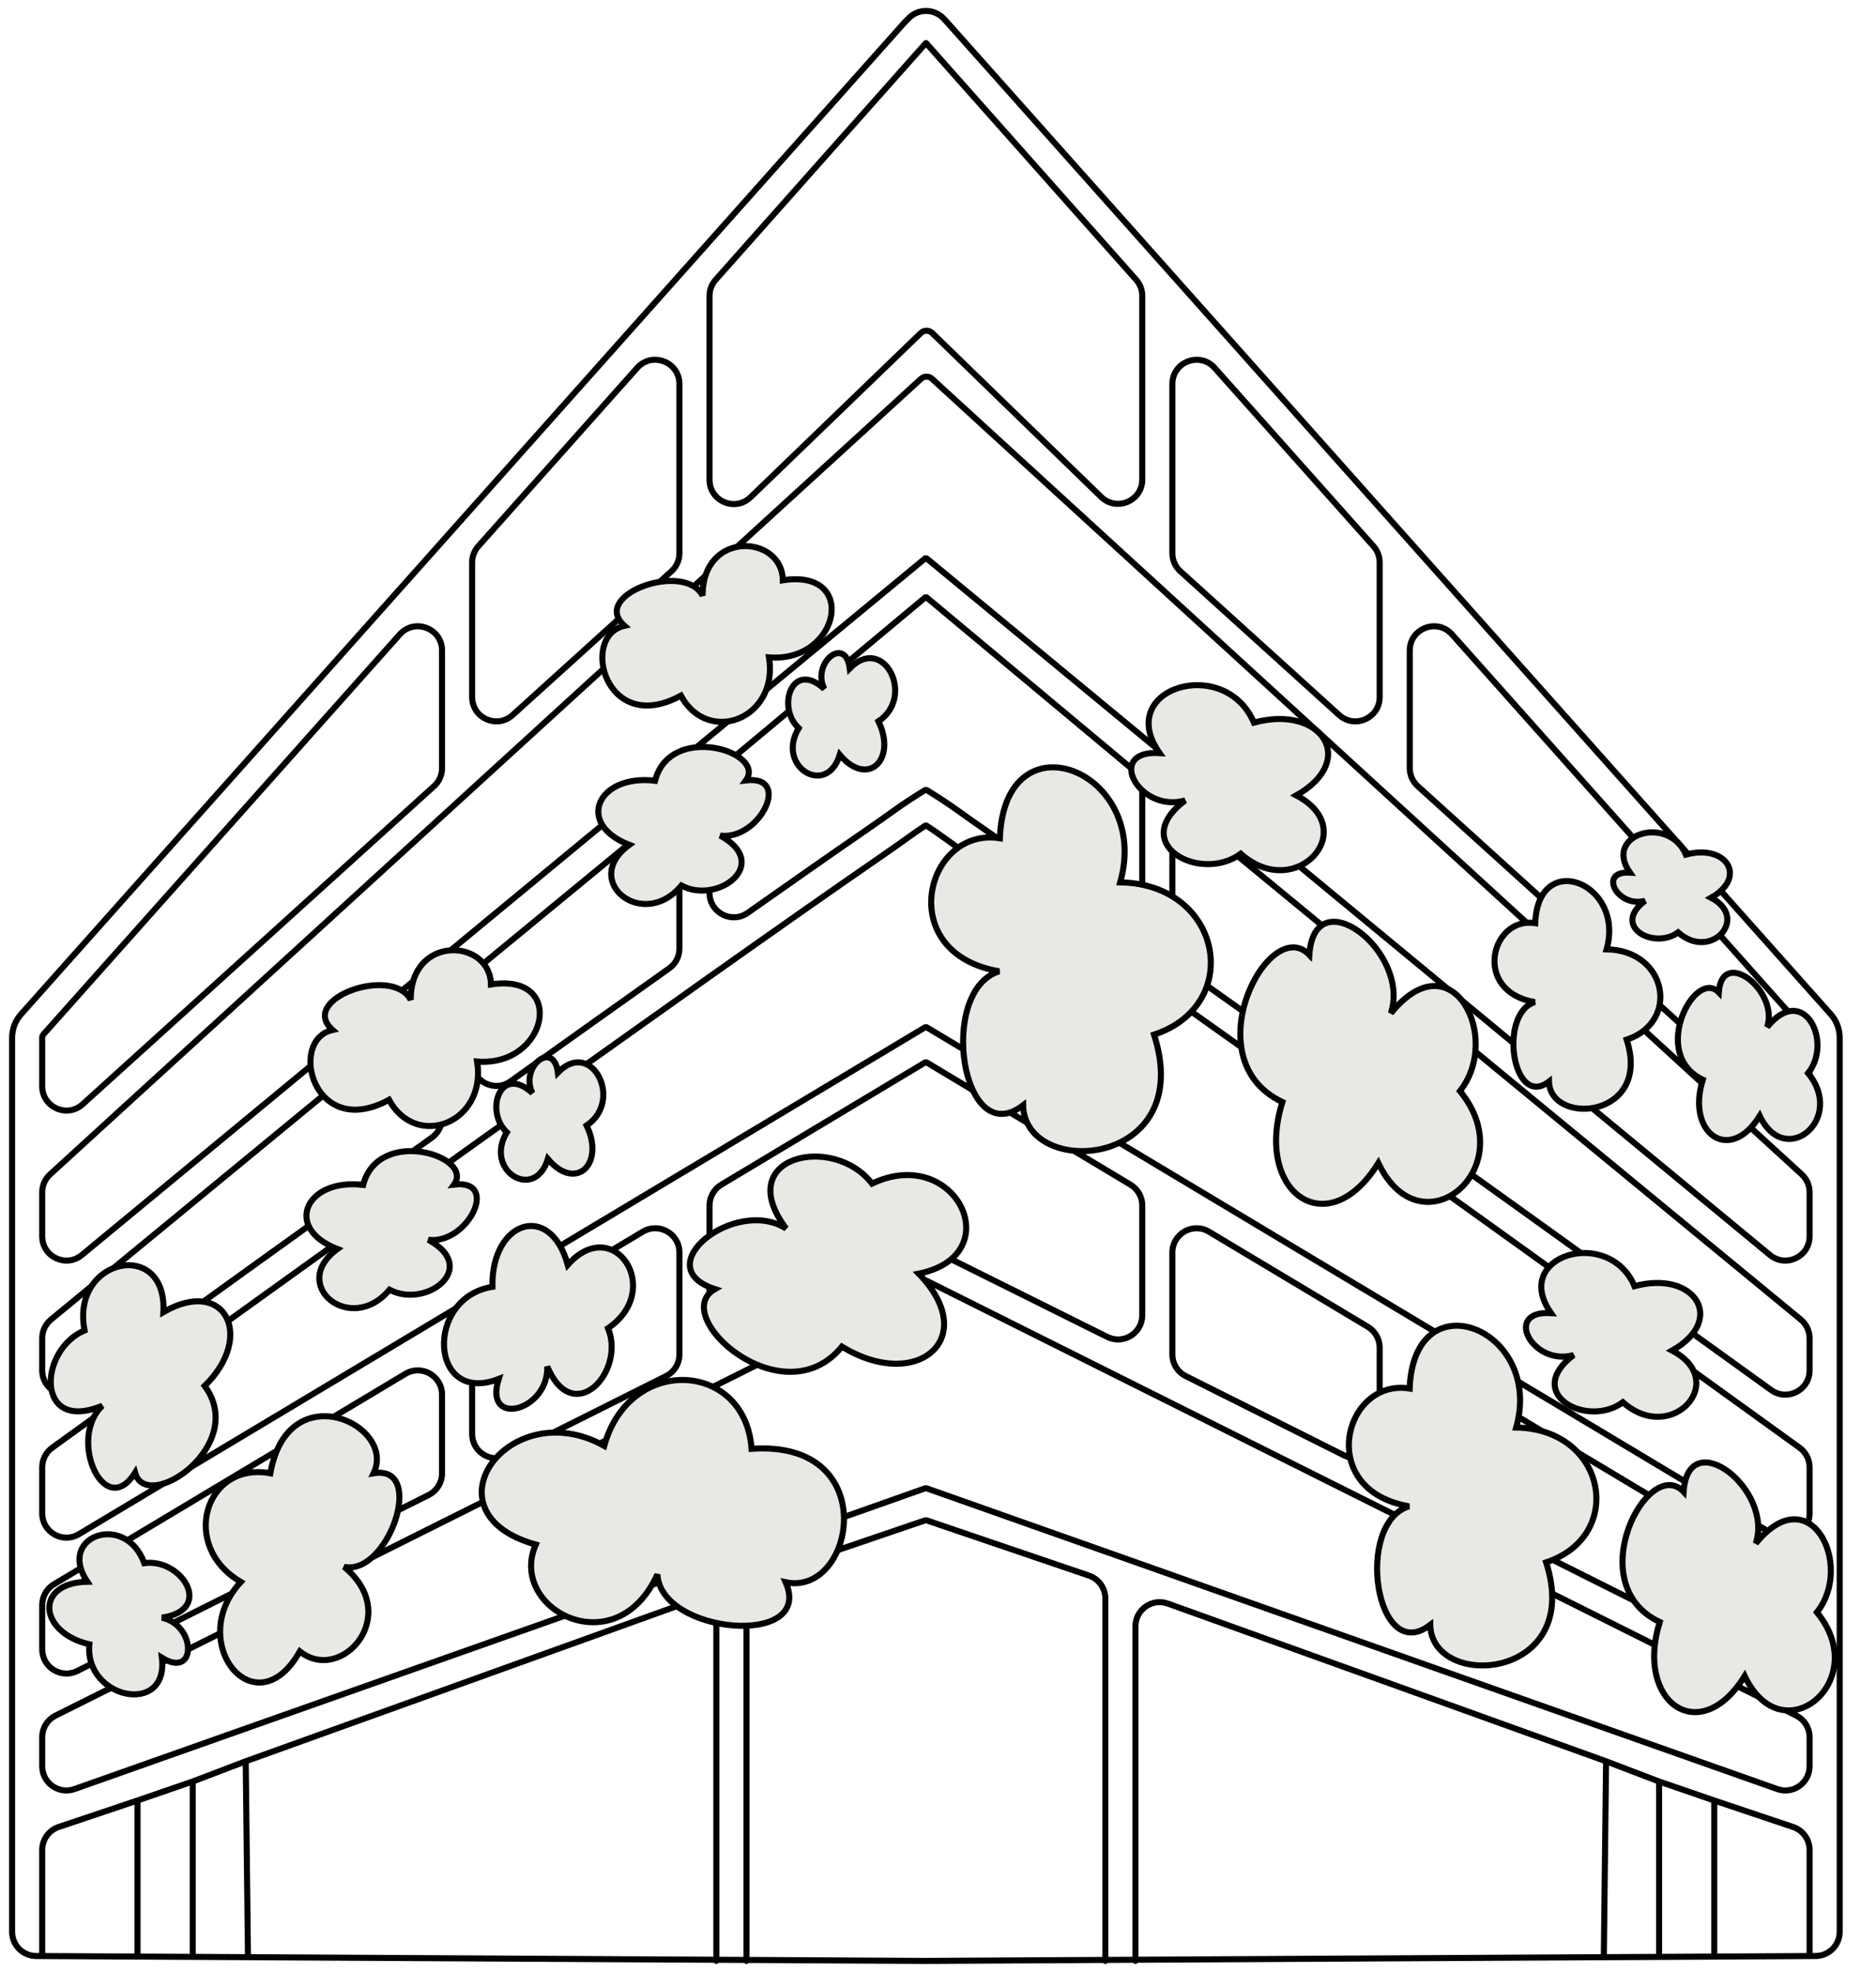 <svg width="155" height="163" viewBox="0 0 155 163" fill="none" xmlns="http://www.w3.org/2000/svg">
<path d="M11.363 148.746L4.85 150.935C4.036 151.209 3.487 151.972 3.487 152.831V161.584M11.363 148.746V161.499M11.363 148.746L15.923 147.177M15.923 161.499V147.177M15.923 147.177L20.302 145.507M20.486 161.499L20.302 145.507M20.302 145.507L56.509 132.479C57.812 132.01 59.186 132.975 59.186 134.36V162M76.449 122.953L6.154 147.803C4.852 148.264 3.487 147.298 3.487 145.918V143.52C3.487 142.763 3.915 142.07 4.593 141.731L76.449 105.806M76.449 84.862L6.515 126.747C5.182 127.545 3.487 126.585 3.487 125.031V121.222C3.487 120.58 3.795 119.977 4.315 119.601C13.723 112.807 26.315 103.744 38.488 95.034C45.376 90.106 52.13 85.29 58.096 81.065C64.034 76.861 69.188 73.242 72.918 70.676C74.74 69.423 75.39 68.899 76.449 68.208M76.449 103.019L61.513 110.448C60.184 111.109 58.623 110.142 58.623 108.657V99.59C58.623 98.887 58.992 98.236 59.594 97.874L76.449 87.766M76.449 46.123L6.761 103.682C5.457 104.759 3.487 103.832 3.487 102.14V98.495C3.487 97.933 3.724 97.398 4.138 97.019L76.077 31.313V31.313C76.338 31.051 76.763 31.051 77.024 31.313V31.313L148.863 97.019C149.277 97.398 149.513 97.933 149.513 98.495V102.14C149.513 103.832 147.543 104.759 146.239 103.682L76.551 46.123M76.449 65.263C76.12 65.459 75.689 65.731 75.171 66.067C74.08 66.777 73.382 67.333 71.511 68.62C68.889 70.423 65.572 72.742 61.779 75.414C60.453 76.348 58.623 75.401 58.623 73.779V65.165C58.623 64.572 58.886 64.009 59.341 63.629L76.449 49.35M61.673 162V132.06C61.673 131.204 62.219 130.442 63.029 130.167L76.449 125.6M141.637 148.746L148.15 150.935C148.964 151.209 149.513 151.972 149.513 152.831V161.584M141.637 148.746V161.499M141.637 148.746L137.077 147.177M137.077 161.499V147.177M137.077 147.177L132.698 145.507M132.514 161.499L132.698 145.507M132.698 145.507L96.491 132.479C95.188 132.01 93.814 132.975 93.814 134.36V162M76.551 122.953L146.846 147.803C148.148 148.264 149.513 147.298 149.513 145.918V143.52C149.513 142.763 149.085 142.07 148.407 141.731L76.551 105.806M76.551 84.862L146.485 126.747C147.818 127.545 149.513 126.585 149.513 125.031V121.222C149.513 120.58 149.205 119.977 148.685 119.601C139.277 112.807 126.685 103.744 114.512 95.034C107.624 90.106 100.87 85.29 94.903 81.065C88.966 76.861 83.812 73.242 80.082 70.676C78.26 69.423 77.61 68.899 76.551 68.208M76.551 103.019L91.487 110.448C92.816 111.109 94.377 110.142 94.377 108.657V99.59C94.377 98.887 94.008 98.236 93.406 97.874L76.551 87.766M76.551 65.263C76.88 65.459 77.311 65.731 77.829 66.067C78.92 66.777 79.618 67.333 81.489 68.62C84.111 70.423 87.428 72.742 91.221 75.414C92.547 76.348 94.377 75.401 94.377 73.779V65.165C94.377 64.572 94.114 64.009 93.659 63.629L76.551 49.35M91.326 162V132.06C91.326 131.204 90.781 130.442 89.971 130.167L76.551 125.6M3.487 85.73C3.487 85.628 3.525 85.528 3.592 85.452L33.029 52.412C34.251 51.039 36.522 51.904 36.522 53.742V63.464C36.522 64.029 36.283 64.568 35.864 64.947L6.829 91.228C5.544 92.392 3.487 91.48 3.487 89.745V85.73ZM74.696 1.898L1.738 83.791C1.263 84.325 1 85.015 1 85.73V159.595C1 160.696 1.889 161.589 2.989 161.595L76.449 162L150.011 161.595C151.111 161.589 152 160.696 152 159.595V85.73C152 85.015 151.737 84.325 151.262 83.791L78.304 1.898L77.979 1.546C77.202 0.705 75.88 0.686 75.08 1.505L74.696 1.898ZM76.077 27.517L62.011 41.08C60.741 42.304 58.623 41.404 58.623 39.64V24.442C58.623 23.953 58.802 23.48 59.128 23.114L76.493 3.566C76.497 3.562 76.502 3.56 76.508 3.56V3.56C76.514 3.56 76.519 3.562 76.523 3.566L93.873 23.114C94.198 23.48 94.377 23.953 94.377 24.442V39.621C94.377 41.388 92.253 42.287 90.985 41.057L77.024 27.517V27.517C76.763 27.256 76.338 27.256 76.077 27.517V27.517ZM149.513 85.73C149.513 85.628 149.475 85.528 149.408 85.452L119.971 52.412C118.749 51.039 116.478 51.904 116.478 53.742V63.464C116.478 64.029 116.717 64.568 117.136 64.947L146.171 91.228C147.456 92.392 149.513 91.48 149.513 89.745V85.73ZM100.135 68.969L113.262 79.773C113.723 80.153 113.991 80.72 113.991 81.318V87.711C113.991 89.338 112.151 90.284 110.827 89.338C106.252 86.071 101.812 82.909 97.708 79.999C97.179 79.624 96.864 79.016 96.864 78.367V70.513C96.864 68.823 98.831 67.895 100.135 68.969ZM119.749 85.114L148.784 109.013C149.245 109.393 149.513 109.959 149.513 110.557V113.216C149.513 114.848 147.666 115.794 146.343 114.84C137.861 108.721 127.489 101.259 117.314 93.976C116.789 93.6 116.478 92.995 116.478 92.349V86.658C116.478 84.968 118.444 84.039 119.749 85.114ZM99.892 101.758L113.018 109.616C113.621 109.977 113.991 110.629 113.991 111.332V118.469C113.991 119.957 112.425 120.923 111.095 120.257L97.969 113.684C97.292 113.345 96.864 112.653 96.864 111.895V103.474C96.864 101.92 98.559 100.96 99.892 101.758ZM119.505 113.5L148.54 130.882C149.143 131.243 149.513 131.895 149.513 132.598V136.259C149.513 137.746 147.947 138.713 146.617 138.047L117.582 123.506C116.905 123.167 116.478 122.475 116.478 121.718V115.216C116.478 113.662 118.172 112.702 119.505 113.5ZM52.642 30.395L39.516 45.13C39.19 45.496 39.009 45.97 39.009 46.461V57.592C39.009 59.326 41.066 60.239 42.352 59.075L55.478 47.193C55.897 46.814 56.136 46.275 56.136 45.71V31.726C56.136 29.888 53.865 29.023 52.642 30.395ZM52.864 68.969L39.738 79.773C39.277 80.153 39.009 80.72 39.009 81.318V87.711C39.009 89.338 40.849 90.284 42.173 89.338C46.748 86.071 51.188 82.909 55.292 79.999C55.821 79.624 56.136 79.016 56.136 78.367V70.513C56.136 68.823 54.169 67.895 52.864 68.969ZM3.487 110.557V113.216C3.487 114.848 5.334 115.794 6.657 114.84C15.139 108.721 25.511 101.259 35.686 93.976C36.211 93.6 36.522 92.995 36.522 92.349V86.658C36.522 84.968 34.556 84.039 33.251 85.114L4.216 109.013C3.755 109.393 3.487 109.959 3.487 110.557ZM100.358 30.395L113.484 45.13C113.81 45.496 113.991 45.97 113.991 46.461V57.592C113.991 59.326 111.934 60.239 110.649 59.075L97.522 47.193C97.103 46.814 96.864 46.275 96.864 45.71V31.726C96.864 29.888 99.135 29.023 100.358 30.395ZM53.108 101.758L39.982 109.616C39.379 109.977 39.009 110.629 39.009 111.332V118.469C39.009 119.957 40.575 120.923 41.905 120.257L55.031 113.684C55.708 113.345 56.136 112.653 56.136 111.895V103.474C56.136 101.92 54.441 100.96 53.108 101.758ZM33.495 113.5L4.46 130.882C3.857 131.243 3.487 131.895 3.487 132.598V136.259C3.487 137.746 5.053 138.713 6.383 138.047L35.418 123.506C36.095 123.167 36.522 122.475 36.522 121.718V115.216C36.522 113.662 34.828 112.702 33.495 113.5Z" stroke="black" stroke-width="0.5" stroke-linecap="round"/>
<path d="M22.335 121.714C23.798 113.483 32.816 117.723 30.866 121.714C35.254 120.965 32.085 130.194 28.429 129.445C33.304 133.436 28.185 139.172 24.773 136.429C21.116 142.913 15.267 135.68 19.898 130.692C14.779 127.699 16.973 120.716 22.335 121.714Z" fill="#EAE8E5" stroke="black" stroke-width="0.5" stroke-linecap="round"/>
<path d="M62.096 119.694C73.002 118.92 70.61 131.943 64.912 130.715C67.309 136.14 54.577 135.033 54.317 130.068C50.873 137.657 41.919 132.9 44.267 127.604C34.849 124.979 42.077 115.082 49.922 119.45C52.023 111.869 61.59 112.443 62.096 119.694Z" fill="#EAE8E5" stroke="black" stroke-width="0.5" stroke-linecap="round"/>
<path d="M32.139 90.86C25.884 94.278 23.768 85.909 27.479 85.091C24.585 82.524 32.434 79.725 33.935 82.599C33.918 77.165 40.517 77.555 40.562 81.332C46.858 80.332 45.259 88.162 39.422 87.701C40.234 92.765 34.407 95.021 32.139 90.86Z" fill="#EAE8E5" stroke="black" stroke-width="0.5" stroke-linecap="round"/>
<path d="M56.256 57.469C50 60.888 47.885 52.518 51.595 51.7C48.702 49.134 56.551 46.335 58.052 49.208C58.035 43.774 64.633 44.164 64.679 47.941C70.975 46.942 69.376 54.771 63.539 54.31C64.351 59.374 58.523 61.63 56.256 57.469Z" fill="#EAE8E5" stroke="black" stroke-width="0.5" stroke-linecap="round"/>
<path d="M127.745 129.073C130.881 138.816 118.296 139.713 118.169 134.237C113.678 137.699 111.879 125.849 116.418 124.441C108.629 123.098 111.046 113.826 116.469 114.713C116.81 105.521 127.574 109.763 125.271 117.935C132.754 118.057 134.344 126.901 127.745 129.073Z" fill="#EAE8E5" stroke="black" stroke-width="0.5" stroke-linecap="round"/>
<path d="M95.35 85.476C98.892 96.483 84.676 97.496 84.532 91.311C79.459 95.221 77.427 81.835 82.554 80.245C73.756 78.727 76.486 68.253 82.612 69.255C82.997 58.871 95.157 63.663 92.555 72.895C101.008 73.033 102.805 83.023 95.35 85.476Z" fill="#EAE8E5" stroke="black" stroke-width="0.5" stroke-linecap="round"/>
<path d="M134.4 85.891C136.501 92.421 128.068 93.022 127.982 89.352C124.973 91.672 123.767 83.731 126.809 82.788C121.59 81.888 123.209 75.674 126.843 76.268C127.072 70.108 134.285 72.951 132.742 78.428C137.756 78.509 138.822 84.436 134.4 85.891Z" fill="#EAE8E5" stroke="black" stroke-width="0.5" stroke-linecap="round"/>
<path d="M7.386 135.845C6.967 140.373 13.961 141.807 13.375 136.951C16.26 138.741 16.252 134.275 13.375 133.644C17.762 132.985 14.982 128.701 11.921 129.138C10.374 124.881 4.66 126.898 7.212 130.673C2.826 130.766 3.185 134.87 7.386 135.845Z" fill="#EAE8E5" stroke="black" stroke-width="0.5" stroke-linecap="round"/>
<path d="M40.687 106.309C35.058 107.205 35.487 116.142 41.201 113.923C39.923 117.981 45.343 116.586 45.215 112.897C47.378 118.019 51.716 113.315 50.236 109.733C54.924 106.536 50.702 100.224 46.911 104.493C45.438 99.197 40.566 100.906 40.687 106.309Z" fill="#EAE8E5" stroke="black" stroke-width="0.5" stroke-linecap="round"/>
<path d="M48.464 92.984C51.558 90.925 48.878 85.744 46.093 88.609C45.749 85.857 42.915 88.154 43.991 90.307C41.32 87.857 40.024 91.823 41.874 93.545C39.962 96.713 44.178 99.309 45.267 95.749C47.577 98.49 50.002 96.154 48.464 92.984Z" fill="#EAE8E5" stroke="black" stroke-width="0.5" stroke-linecap="round"/>
<path d="M72.58 59.593C75.674 57.534 72.994 52.353 70.209 55.219C69.866 52.467 67.031 54.764 68.108 56.916C65.436 54.467 64.14 58.433 65.99 60.154C64.078 63.322 68.294 65.919 69.383 62.359C71.693 65.099 74.118 62.764 72.58 59.593Z" fill="#EAE8E5" stroke="black" stroke-width="0.5" stroke-linecap="round"/>
<path d="M135.049 106.257C132.929 101.275 124.791 103.725 128.149 108.481C124.116 108.236 126.647 112.911 130.018 111.946C125.794 115.116 131.127 118.033 134.088 115.845C138.113 119.432 142.96 114.089 138.154 111.577C142.697 109.001 140.002 104.904 135.049 106.257Z" fill="#EAE8E5" stroke="black" stroke-width="0.5" stroke-linecap="round"/>
<path d="M103.601 59.701C101.206 54.074 92.013 56.841 95.807 62.214C91.25 61.937 94.11 67.218 97.918 66.128C93.146 69.709 99.17 73.004 102.515 70.533C107.062 74.584 112.538 68.549 107.108 65.711C112.24 62.802 109.196 58.173 103.601 59.701Z" fill="#EAE8E5" stroke="black" stroke-width="0.5" stroke-linecap="round"/>
<path d="M139.294 70.603C137.874 67.264 132.42 68.906 134.67 72.093C131.967 71.929 133.664 75.062 135.923 74.415C133.092 76.539 136.666 78.494 138.65 77.028C141.347 79.431 144.596 75.851 141.375 74.168C144.419 72.442 142.613 69.696 139.294 70.603Z" fill="#EAE8E5" stroke="black" stroke-width="0.5" stroke-linecap="round"/>
<path d="M16.909 114.495C20.554 119.435 12.093 125.106 11.162 121.667C8.627 125.694 5.57 118.869 8.454 116.133C2.925 118.432 3.147 111.543 6.989 109.91C5.804 103.913 13.815 102.255 13.501 108.398C18.633 105.443 21.084 110.436 16.909 114.495Z" fill="#EAE8E5" stroke="black" stroke-width="0.5" stroke-linecap="round"/>
<path d="M69.562 111.25C64.695 117.209 55.184 108.695 59.07 106.497C53.395 104.669 60.732 98.841 64.95 101.493C60.442 95.494 68.876 93.626 72.05 97.784C78.963 94.486 83.461 103.696 75.906 105.221C81.085 110.535 75.784 115.06 69.562 111.25Z" fill="#EAE8E5" stroke="black" stroke-width="0.5" stroke-linecap="round"/>
<path d="M30.004 97.891C31.273 93.038 39.221 95.505 37.514 97.862C41.374 97.406 38.606 102.852 35.386 102.424C39.686 104.758 35.194 108.154 32.184 106.549C28.98 110.381 23.814 106.141 27.879 103.187C23.366 101.442 25.282 97.321 30.004 97.891Z" fill="#EAE8E5" stroke="black" stroke-width="0.5" stroke-linecap="round"/>
<path d="M54.121 64.5C55.389 59.647 63.338 62.114 61.63 64.471C65.491 64.015 62.723 69.461 59.503 69.033C63.803 71.367 59.31 74.763 56.3 73.159C53.097 76.991 47.931 72.751 51.996 69.797C47.483 68.052 49.398 63.931 54.121 64.5Z" fill="#EAE8E5" stroke="black" stroke-width="0.5" stroke-linecap="round"/>
<path d="M137.133 134.002C130.523 130.886 136.184 120.163 139.103 123.24C139.484 117.589 146.542 123.012 145.066 127.509C149.56 121.975 153.221 129.319 150.117 133.2C154.747 138.814 147.291 145.077 144.15 138.464C140.442 144.46 135.053 140.613 137.133 134.002Z" fill="#EAE8E5" stroke="black" stroke-width="0.5" stroke-linecap="round"/>
<path d="M105.956 91.044C98.488 87.524 104.883 75.411 108.18 78.886C108.61 72.503 116.584 78.628 114.917 83.709C119.994 77.457 124.129 85.753 120.623 90.138C125.853 96.48 117.43 103.555 113.881 96.084C109.693 102.857 103.606 98.512 105.956 91.044Z" fill="#EAE8E5" stroke="black" stroke-width="0.5" stroke-linecap="round"/>
<path d="M140.692 89.199C136.262 87.111 140.055 79.925 142.011 81.987C142.266 78.2 146.997 81.834 146.008 84.848C149.019 81.139 151.472 86.06 149.392 88.662C152.495 92.424 147.499 96.621 145.393 92.189C142.908 96.207 139.297 93.629 140.692 89.199Z" fill="#EAE8E5" stroke="black" stroke-width="0.5" stroke-linecap="round"/>
</svg>
